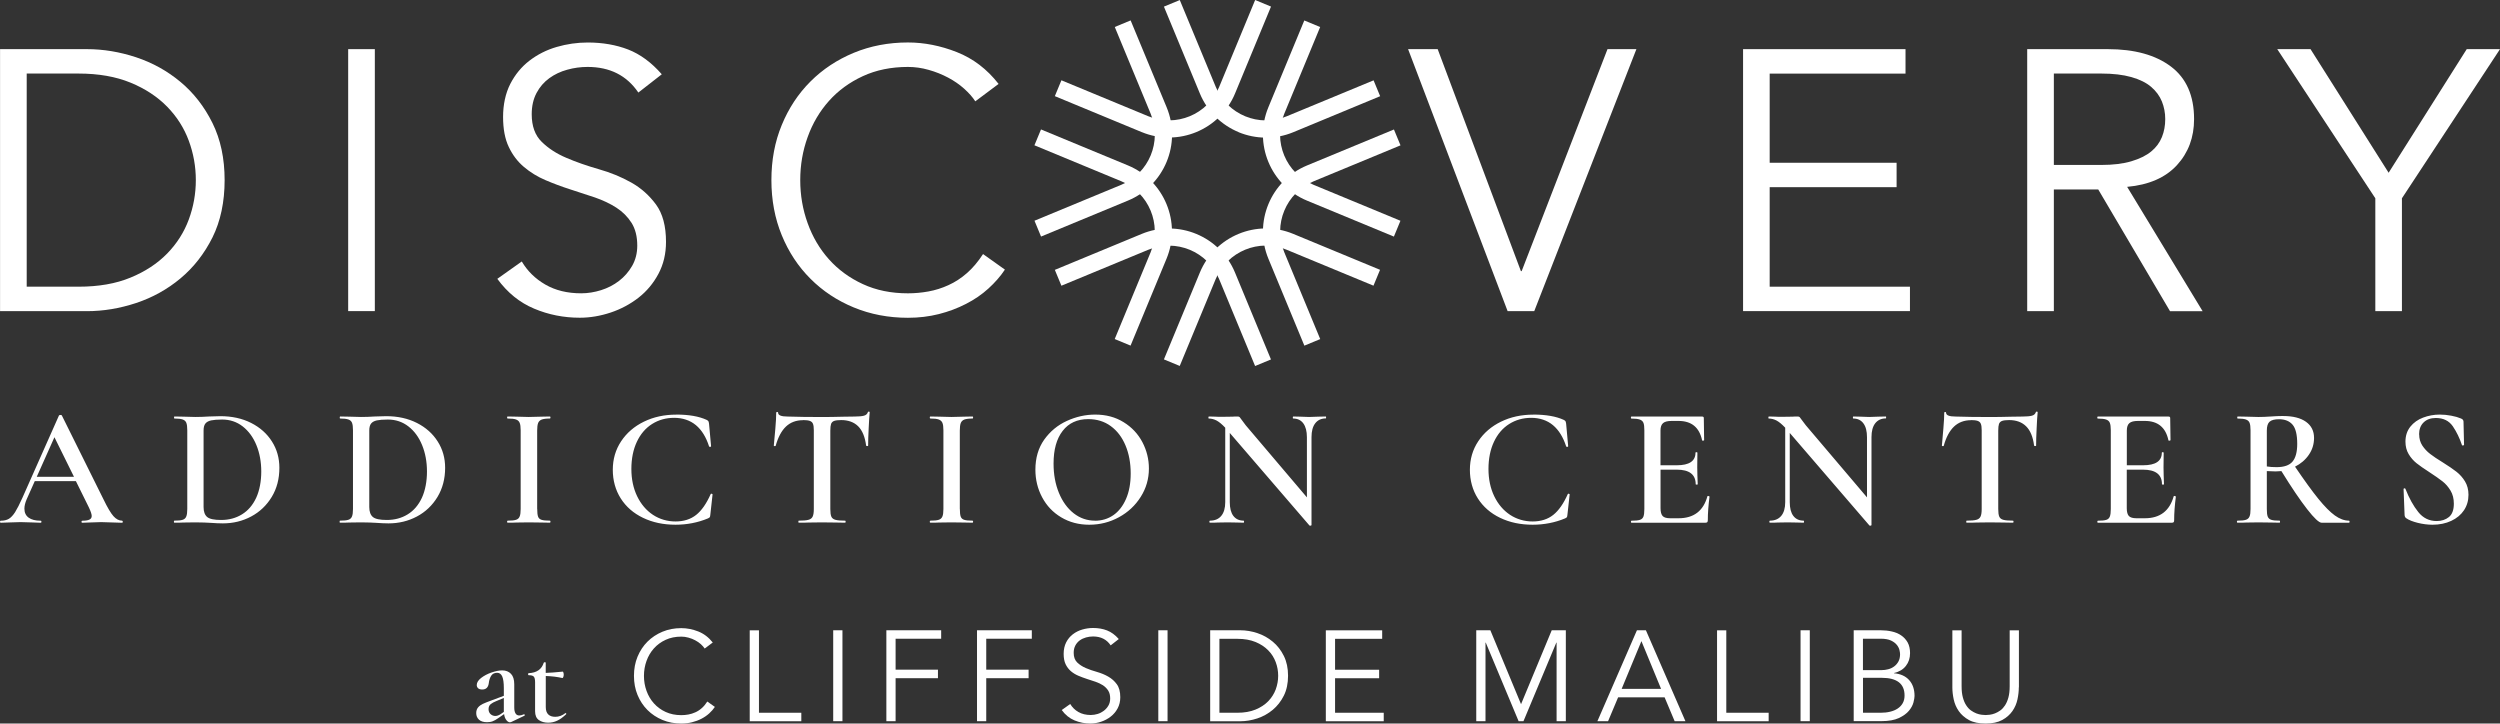 <svg xmlns:inkscape="http://www.inkscape.org/namespaces/inkscape" xmlns:sodipodi="http://sodipodi.sourceforge.net/DTD/sodipodi-0.dtd" xmlns="http://www.w3.org/2000/svg" xmlns:svg="http://www.w3.org/2000/svg" id="Layer_1" data-name="Layer 1" viewBox="0 0 468.01 135.45" sodipodi:docname="DAC_Cliffside_Malibu_Logo_negative.svg" width="468.01" height="135.45" inkscape:version="1.4.2 (f4327f4, 2025-05-13)"><rect x="0" y="0" width="468.01" height="135.45" fill="#333333" stroke="none"/><defs id="defs1"><style id="style1"> .cls-1 { fill: #fff; } </style></defs><g id="g9" transform="translate(-53.99,-18.53)"><path class="cls-1" d="m 298.17,83.23 -6.73,-16.26 c -2.82,-6.81 0.42,-14.65 7.24,-17.47 l 16.26,-6.73 1.23,2.97 -16.26,6.73 c -5.18,2.14 -7.64,8.1 -5.5,13.28 l 6.73,16.26 -2.97,1.23 z" id="path1"></path><path class="cls-1" d="m 285.85,43.26 c -3.16,-1.31 -5.83,-3.83 -7.24,-7.23 l -6.73,-16.26 2.97,-1.23 6.74,16.26 c 2.14,5.18 8.1,7.64 13.28,5.5 l 16.26,-6.73 1.23,2.97 -16.26,6.74 c -3.41,1.41 -7.07,1.3 -10.24,0" id="path2"></path><path class="cls-1" d="m 252.69,72.02 -1.23,-2.97 16.26,-6.73 c 6.81,-2.82 14.65,0.42 17.47,7.24 l 6.73,16.26 -2.97,1.23 -6.73,-16.26 c -2.14,-5.18 -8.1,-7.65 -13.28,-5.5 l -16.26,6.73 z" id="path3"></path><path class="cls-1" d="m 248.88,62.82 -1.23,-2.97 16.26,-6.73 c 5.18,-2.15 7.64,-8.1 5.5,-13.28 l -6.73,-16.26 2.97,-1.23 6.74,16.26 c 2.82,6.81 -0.43,14.65 -7.24,17.47 l -16.26,6.73 z" id="path4"></path><path class="cls-1" d="m 314.93,62.82 -16.26,-6.73 c -6.81,-2.82 -10.06,-10.66 -7.24,-17.47 l 6.73,-16.26 2.97,1.23 -6.73,16.26 c -2.15,5.18 0.32,11.14 5.5,13.28 l 16.26,6.73 -1.23,2.97 z" id="path5"></path><path class="cls-1" d="m 267.72,43.26 -16.26,-6.73 1.23,-2.97 16.26,6.73 c 5.18,2.14 11.13,-0.32 13.28,-5.5 l 6.73,-16.26 2.97,1.23 -6.73,16.26 c -2.82,6.81 -10.66,10.06 -17.47,7.24" id="path6"></path><path class="cls-1" d="m 274.85,87.04 -2.97,-1.23 6.73,-16.26 c 2.82,-6.81 10.66,-10.06 17.47,-7.24 l 16.26,6.73 -1.23,2.97 -16.26,-6.73 c -5.18,-2.15 -11.13,0.32 -13.28,5.5 l -6.73,16.26 z" id="path7"></path><path class="cls-1" d="M 265.64,83.23 262.67,82 269.4,65.74 c 2.14,-5.18 -0.32,-11.13 -5.5,-13.28 l -16.26,-6.73 1.23,-2.97 16.26,6.73 c 6.81,2.82 10.06,10.66 7.24,17.47 l -6.73,16.26 z" id="path8"></path><path class="cls-1" d="m 58.99,72.2 h 9.7 c 3.74,0 6.98,-0.56 9.73,-1.7 2.75,-1.13 5.03,-2.63 6.86,-4.5 1.82,-1.87 3.17,-3.99 4.05,-6.37 0.88,-2.38 1.32,-4.84 1.32,-7.38 0,-2.54 -0.44,-5 -1.32,-7.38 C 88.45,42.49 87.1,40.37 85.28,38.5 83.45,36.63 81.17,35.13 78.42,34 75.67,32.87 72.43,32.3 68.69,32.3 h -9.7 z M 54,27.73 h 16.28 c 3.05,0 6.11,0.51 9.18,1.52 3.07,1.02 5.84,2.55 8.31,4.61 2.47,2.06 4.47,4.62 5.99,7.69 1.52,3.07 2.28,6.64 2.28,10.7 0,4.06 -0.76,7.69 -2.28,10.74 -1.53,3.05 -3.52,5.6 -5.99,7.66 -2.47,2.06 -5.24,3.59 -8.31,4.61 -3.07,1.01 -6.13,1.52 -9.18,1.52 H 54 Z" id="path9"></path></g><rect class="cls-1" x="65.18" y="9.2" width="4.99" height="49.04" id="rect9"></rect><g id="g11" transform="translate(-53.99,-18.53)"><path class="cls-1" d="m 173.48,35.84 c -2.17,-3.19 -5.33,-4.78 -9.49,-4.78 -1.29,0 -2.56,0.17 -3.81,0.52 -1.25,0.34 -2.37,0.87 -3.36,1.59 -0.99,0.72 -1.79,1.64 -2.39,2.77 -0.6,1.13 -0.9,2.46 -0.9,3.98 0,2.22 0.62,3.94 1.87,5.16 1.25,1.23 2.79,2.23 4.64,3.01 1.84,0.79 3.87,1.49 6.06,2.12 2.19,0.62 4.21,1.45 6.06,2.49 1.85,1.04 3.39,2.42 4.64,4.12 1.25,1.71 1.87,4.04 1.87,6.99 0,2.22 -0.47,4.21 -1.42,5.99 -0.95,1.78 -2.2,3.27 -3.74,4.47 -1.55,1.2 -3.28,2.13 -5.2,2.77 -1.92,0.64 -3.85,0.97 -5.78,0.97 -3,0 -5.85,-0.56 -8.55,-1.7 -2.7,-1.13 -5,-2.99 -6.89,-5.58 l 4.58,-3.25 c 1.06,1.8 2.53,3.24 4.42,4.33 1.89,1.09 4.12,1.63 6.7,1.63 1.24,0 2.48,-0.2 3.73,-0.59 1.24,-0.39 2.36,-0.97 3.35,-1.73 0.99,-0.76 1.81,-1.69 2.45,-2.8 0.64,-1.11 0.97,-2.38 0.97,-3.81 0,-1.71 -0.36,-3.13 -1.07,-4.26 -0.72,-1.13 -1.66,-2.08 -2.84,-2.84 -1.18,-0.76 -2.52,-1.39 -4.01,-1.91 -1.5,-0.5 -3.05,-1.01 -4.64,-1.52 -1.59,-0.51 -3.14,-1.09 -4.64,-1.73 -1.5,-0.64 -2.84,-1.47 -4.01,-2.46 -1.18,-0.99 -2.13,-2.24 -2.84,-3.74 -0.72,-1.5 -1.07,-3.38 -1.07,-5.64 0,-2.26 0.45,-4.41 1.35,-6.17 0.9,-1.75 2.1,-3.21 3.6,-4.36 1.5,-1.15 3.2,-2.01 5.09,-2.56 1.89,-0.55 3.83,-0.83 5.82,-0.83 2.77,0 5.29,0.44 7.55,1.31 2.26,0.88 4.36,2.42 6.3,4.64 l -4.36,3.4 z" id="path10"></path><path class="cls-1" d="m 242.1,69.02 c -0.83,1.25 -1.86,2.42 -3.08,3.53 -1.22,1.11 -2.62,2.07 -4.19,2.87 -1.57,0.81 -3.27,1.45 -5.09,1.91 -1.82,0.46 -3.75,0.69 -5.78,0.69 -3.65,0 -7.03,-0.65 -10.15,-1.94 -3.12,-1.29 -5.82,-3.08 -8.1,-5.37 -2.29,-2.28 -4.08,-5 -5.37,-8.14 -1.29,-3.14 -1.94,-6.58 -1.94,-10.32 0,-3.74 0.64,-7.18 1.94,-10.32 1.29,-3.14 3.08,-5.85 5.37,-8.14 2.29,-2.29 4.98,-4.07 8.1,-5.37 3.12,-1.29 6.5,-1.94 10.15,-1.94 3.04,0 6.09,0.6 9.14,1.8 3.05,1.2 5.66,3.18 7.83,5.96 l -4.36,3.26 c -0.51,-0.79 -1.2,-1.57 -2.08,-2.36 -0.88,-0.79 -1.88,-1.48 -3.01,-2.08 -1.13,-0.6 -2.35,-1.09 -3.64,-1.45 -1.29,-0.37 -2.59,-0.55 -3.88,-0.55 -3.14,0 -5.96,0.58 -8.45,1.73 -2.49,1.15 -4.61,2.7 -6.34,4.64 -1.73,1.94 -3.06,4.19 -3.98,6.75 -0.93,2.56 -1.39,5.26 -1.39,8.07 0,2.81 0.46,5.51 1.39,8.07 0.92,2.56 2.25,4.82 3.98,6.75 1.73,1.94 3.85,3.49 6.34,4.64 2.5,1.16 5.31,1.73 8.45,1.73 1.29,0 2.57,-0.12 3.84,-0.35 1.27,-0.23 2.52,-0.62 3.74,-1.18 1.22,-0.55 2.38,-1.3 3.46,-2.25 1.09,-0.95 2.09,-2.14 3.02,-3.57 l 4.09,2.91 z" id="path11"></path></g><polygon class="cls-1" points="354.92,27.73 360.33,27.73 341.21,76.77 336.22,76.77 317.59,27.73 323.13,27.73 338.71,69.29 338.85,69.29 " id="polygon11" transform="translate(-53.99,-18.53)"></polygon><polygon class="cls-1" points="411.54,76.77 380.3,76.77 380.3,27.73 410.71,27.73 410.71,32.31 385.28,32.31 385.28,49 409.04,49 409.04,53.57 385.28,53.57 385.28,72.2 411.54,72.2 " id="polygon12" transform="translate(-53.99,-18.53)"></polygon><path class="cls-1" d="m 384.49,30.88 h 8.87 c 2.22,0 4.1,-0.23 5.64,-0.69 1.55,-0.46 2.78,-1.07 3.71,-1.83 0.93,-0.76 1.59,-1.66 2.01,-2.7 0.42,-1.04 0.62,-2.16 0.62,-3.36 0,-1.2 -0.21,-2.25 -0.62,-3.29 -0.42,-1.04 -1.09,-1.95 -2.01,-2.74 -0.92,-0.79 -2.16,-1.4 -3.71,-1.84 -1.55,-0.44 -3.43,-0.66 -5.64,-0.66 h -8.87 z m 0,27.37 H 379.5 V 9.2 h 15.1 c 4.99,0 8.93,1.09 11.81,3.26 2.88,2.17 4.33,5.45 4.33,9.84 0,3.42 -1.07,6.29 -3.22,8.63 -2.15,2.33 -5.25,3.68 -9.31,4.05 l 14.13,23.28 h -6.1 L 392.8,35.47 h -8.31 v 22.79 z" id="path12"></path><polygon class="cls-1" points="498.66,55.65 480.3,27.73 486.53,27.73 501.15,50.87 515.77,27.73 522,27.73 503.64,55.65 503.64,76.78 498.66,76.78 " id="polygon13" transform="translate(-53.99,-18.53)"></polygon><path class="cls-1" d="m 452.86,81.34 c 0,-0.95 0.28,-1.71 0.85,-2.26 0.56,-0.55 1.32,-0.83 2.28,-0.83 1.42,0 2.48,0.52 3.2,1.57 0.71,1.05 1.27,2.22 1.7,3.51 0.02,0.06 0.09,0.09 0.21,0.06 0.12,-0.02 0.18,-0.06 0.18,-0.12 l -0.1,-4.33 c 0,-0.28 -0.16,-0.48 -0.48,-0.6 -0.49,-0.21 -1.09,-0.39 -1.81,-0.52 -0.72,-0.14 -1.44,-0.21 -2.16,-0.21 -1.08,0 -2.12,0.19 -3.1,0.56 -0.99,0.37 -1.79,0.94 -2.4,1.7 -0.61,0.77 -0.92,1.7 -0.92,2.8 0,0.89 0.2,1.67 0.6,2.34 0.4,0.67 0.89,1.23 1.46,1.69 0.57,0.46 1.37,1.01 2.39,1.67 1.04,0.68 1.86,1.25 2.46,1.72 0.6,0.46 1.11,1.05 1.53,1.75 0.42,0.7 0.62,1.51 0.62,2.45 0,1.17 -0.31,2 -0.92,2.5 -0.62,0.5 -1.38,0.75 -2.29,0.75 -1.4,0 -2.55,-0.56 -3.45,-1.69 -0.9,-1.12 -1.7,-2.56 -2.4,-4.33 -0.02,-0.08 -0.08,-0.12 -0.19,-0.11 -0.11,0.01 -0.16,0.06 -0.16,0.14 v 0.03 l 0.19,4.84 c 0.02,0.28 0.13,0.48 0.32,0.6 0.49,0.34 1.2,0.62 2.15,0.86 0.94,0.23 1.86,0.35 2.75,0.35 1.31,0 2.48,-0.24 3.51,-0.72 1.03,-0.48 1.82,-1.14 2.39,-1.99 0.56,-0.85 0.84,-1.81 0.84,-2.9 0,-0.95 -0.22,-1.79 -0.65,-2.5 -0.43,-0.71 -0.97,-1.31 -1.59,-1.8 -0.62,-0.49 -1.48,-1.07 -2.56,-1.75 -1,-0.61 -1.79,-1.14 -2.37,-1.59 -0.58,-0.44 -1.07,-0.97 -1.47,-1.57 -0.39,-0.6 -0.59,-1.3 -0.59,-2.08 m -28.52,5.99 v -6.71 c 0,-0.81 0.17,-1.36 0.52,-1.67 0.35,-0.31 0.94,-0.46 1.77,-0.46 1.1,0 1.94,0.34 2.53,1.02 0.58,0.68 0.87,1.87 0.87,3.59 0,1.53 -0.3,2.64 -0.89,3.33 -0.59,0.69 -1.58,1.03 -2.96,1.03 -0.72,0 -1.33,-0.04 -1.84,-0.13 m 15.4,10.15 c -0.87,0 -1.75,-0.32 -2.66,-0.97 -0.9,-0.65 -1.93,-1.69 -3.1,-3.13 -1.17,-1.44 -2.62,-3.45 -4.36,-6.01 1.08,-0.55 1.95,-1.29 2.59,-2.23 0.64,-0.93 0.97,-1.98 0.97,-3.15 0,-1.29 -0.5,-2.3 -1.51,-3.02 -1.01,-0.72 -2.43,-1.08 -4.28,-1.08 -0.49,0 -0.93,0 -1.32,0.03 -0.39,0.02 -0.73,0.04 -1.01,0.06 -0.83,0.06 -1.59,0.09 -2.29,0.09 -0.57,0 -1.33,-0.02 -2.26,-0.06 l -1.65,-0.03 c 0,0 -0.06,0.06 -0.06,0.19 0,0.13 0.02,0.19 0.06,0.19 0.7,0 1.22,0.06 1.56,0.18 0.34,0.12 0.57,0.32 0.69,0.62 0.12,0.3 0.18,0.77 0.18,1.4 v 14.73 c 0,0.64 -0.06,1.11 -0.19,1.41 -0.13,0.31 -0.36,0.52 -0.69,0.62 -0.33,0.11 -0.85,0.16 -1.57,0.16 -0.06,0 -0.1,0.06 -0.1,0.19 0,0.13 0.03,0.19 0.1,0.19 0.7,0 1.25,0 1.65,-0.03 l 2.29,-0.03 2.35,0.03 c 0.38,0.02 0.93,0.03 1.62,0.03 0.04,0 0.06,-0.06 0.06,-0.19 0,-0.13 -0.02,-0.19 -0.06,-0.19 -0.72,0 -1.25,-0.05 -1.57,-0.16 -0.33,-0.1 -0.55,-0.3 -0.67,-0.6 -0.12,-0.3 -0.17,-0.77 -0.17,-1.43 v -7.09 c 0.64,0.04 1.19,0.06 1.65,0.06 0.25,0 0.61,-0.02 1.08,-0.06 1.89,3.06 3.49,5.43 4.82,7.13 1.32,1.7 2.23,2.54 2.72,2.54 h 5.12 c 0.06,0 0.1,-0.06 0.1,-0.19 0,-0.13 -0.03,-0.19 -0.1,-0.19 m -32.82,-4.59 c -0.77,2.76 -2.57,4.13 -5.41,4.13 h -1.56 c -0.68,0 -1.15,-0.14 -1.42,-0.41 -0.26,-0.28 -0.4,-0.77 -0.4,-1.47 v -7.22 h 3.02 c 2.38,0 3.57,0.91 3.57,2.74 0,0.04 0.06,0.06 0.19,0.06 0.13,0 0.19,-0.02 0.19,-0.06 0,-0.42 -0.02,-0.98 -0.06,-1.65 l -0.03,-1.49 0.03,-2.77 c 0,-0.06 -0.06,-0.1 -0.18,-0.1 -0.12,0 -0.17,0.03 -0.17,0.1 0,1.57 -1.17,2.35 -3.5,2.35 h -3.05 v -6.49 c 0,-0.66 0.16,-1.13 0.48,-1.4 0.32,-0.28 0.86,-0.41 1.62,-0.41 h 1.27 c 2.44,0 3.91,1.21 4.42,3.63 0.02,0.06 0.09,0.08 0.21,0.06 0.12,-0.02 0.18,-0.05 0.18,-0.1 l -0.06,-4.13 c 0,-0.19 -0.11,-0.28 -0.32,-0.28 h -13.23 c -0.06,0 -0.1,0.06 -0.1,0.19 0,0.13 0.03,0.19 0.1,0.19 0.7,0 1.22,0.06 1.56,0.18 0.34,0.12 0.57,0.32 0.69,0.62 0.12,0.3 0.18,0.77 0.18,1.4 v 14.73 c 0,0.64 -0.06,1.11 -0.18,1.41 -0.12,0.31 -0.34,0.52 -0.67,0.62 -0.33,0.11 -0.85,0.16 -1.57,0.16 -0.06,0 -0.1,0.06 -0.1,0.19 0,0.13 0.03,0.19 0.1,0.19 h 13.81 c 0.19,0 0.32,-0.04 0.38,-0.11 0.06,-0.07 0.09,-0.19 0.09,-0.36 0,-1.33 0.11,-2.81 0.32,-4.42 0,-0.02 -0.03,-0.04 -0.08,-0.08 -0.05,-0.03 -0.11,-0.05 -0.18,-0.05 -0.08,0 -0.12,0.02 -0.12,0.06 M 368.98,78.64 c 0.57,0 0.99,0.06 1.27,0.16 0.28,0.11 0.47,0.28 0.57,0.54 0.11,0.26 0.16,0.66 0.16,1.21 v 14.73 c 0,0.64 -0.07,1.11 -0.21,1.41 -0.14,0.31 -0.4,0.52 -0.79,0.62 -0.39,0.11 -1,0.16 -1.83,0.16 -0.04,0 -0.06,0.06 -0.06,0.19 0,0.13 0.02,0.19 0.06,0.19 0.79,0 1.4,0 1.85,-0.03 l 2.48,-0.03 2.61,0.03 c 0.42,0.02 1.01,0.03 1.75,0.03 0.06,0 0.1,-0.06 0.1,-0.19 0,-0.13 -0.03,-0.19 -0.1,-0.19 -0.83,0 -1.43,-0.05 -1.81,-0.16 -0.38,-0.1 -0.63,-0.3 -0.76,-0.6 -0.13,-0.3 -0.19,-0.77 -0.19,-1.43 V 80.62 c 0,-0.57 0.05,-0.99 0.14,-1.26 0.1,-0.26 0.28,-0.45 0.57,-0.56 0.28,-0.1 0.73,-0.16 1.32,-0.16 1.34,0 2.4,0.39 3.18,1.16 0.79,0.77 1.29,1.98 1.5,3.61 0.02,0.06 0.09,0.1 0.2,0.1 0.11,0 0.18,-0.03 0.18,-0.1 0,-0.83 0.03,-1.91 0.1,-3.24 0.06,-1.33 0.12,-2.33 0.19,-2.99 0,-0.08 -0.05,-0.13 -0.16,-0.13 -0.11,0 -0.17,0.04 -0.19,0.13 -0.11,0.32 -0.34,0.53 -0.72,0.64 -0.37,0.1 -0.96,0.16 -1.76,0.16 l -2.16,0.03 c -1.4,0.04 -2.73,0.06 -3.98,0.06 -2.44,0 -4.57,-0.03 -6.39,-0.09 -1.19,0 -1.78,-0.24 -1.78,-0.7 0,-0.11 -0.06,-0.16 -0.17,-0.16 -0.11,0 -0.18,0.05 -0.18,0.16 0,0.66 -0.05,1.64 -0.16,2.94 -0.1,1.31 -0.2,2.37 -0.28,3.2 0,0.06 0.06,0.1 0.18,0.1 0.12,0 0.17,-0.02 0.17,-0.06 0.44,-1.61 1.09,-2.81 1.93,-3.61 0.84,-0.79 1.9,-1.19 3.2,-1.19 m -15.97,-0.69 -1.4,0.03 c -0.72,0.04 -1.29,0.06 -1.72,0.06 -0.43,0 -1.01,-0.02 -1.68,-0.06 l -1.31,-0.03 c 0,0 -0.06,0.06 -0.06,0.19 0,0.13 0.02,0.19 0.06,0.19 0.83,0 1.46,0.3 1.91,0.91 0.45,0.6 0.67,1.47 0.67,2.59 V 93.11 L 338.06,79.62 337.29,78.6 c -0.17,-0.25 -0.3,-0.42 -0.38,-0.51 -0.08,-0.08 -0.21,-0.12 -0.38,-0.12 -0.36,0 -0.67,0 -0.93,0.03 l -2.04,0.03 c -0.51,0 -0.9,0 -1.18,-0.03 l -1.27,-0.03 c 0,0 -0.06,0.06 -0.06,0.19 0,0.13 0.02,0.19 0.06,0.19 0.51,0 1,0.13 1.48,0.38 0.48,0.26 1.01,0.7 1.61,1.34 V 94 c 0,1.12 -0.25,1.98 -0.75,2.58 -0.5,0.59 -1.2,0.89 -2.12,0.89 -0.06,0 -0.1,0.06 -0.1,0.19 0,0.13 0.03,0.19 0.1,0.19 0.64,0 1.13,0 1.46,-0.03 l 1.88,-0.03 1.69,0.03 c 0.3,0.02 0.73,0.03 1.3,0.03 0.04,0 0.06,-0.06 0.06,-0.19 0,-0.13 -0.02,-0.19 -0.06,-0.19 -0.85,0 -1.49,-0.3 -1.94,-0.89 -0.45,-0.59 -0.67,-1.45 -0.67,-2.58 V 81.05 l 14.92,17.33 c 0,0 0.12,0.05 0.22,0.03 0.1,-0.02 0.16,-0.06 0.16,-0.13 V 81.83 c 0,-1.12 0.23,-1.99 0.7,-2.59 0.47,-0.6 1.13,-0.91 1.98,-0.91 0.04,0 0.06,-0.06 0.06,-0.19 0,-0.13 -0.02,-0.19 -0.06,-0.19 m -33.39,14.94 c -0.76,2.76 -2.56,4.13 -5.41,4.13 h -1.56 c -0.68,0 -1.15,-0.14 -1.41,-0.41 -0.26,-0.28 -0.4,-0.77 -0.4,-1.47 v -7.22 h 3.02 c 2.38,0 3.56,0.91 3.56,2.74 0,0.04 0.06,0.06 0.19,0.06 0.13,0 0.19,-0.02 0.19,-0.06 0,-0.42 -0.02,-0.98 -0.06,-1.65 l -0.03,-1.49 0.03,-2.77 c 0,-0.06 -0.06,-0.1 -0.18,-0.1 -0.12,0 -0.18,0.03 -0.18,0.1 0,1.57 -1.17,2.35 -3.5,2.35 h -3.05 v -6.49 c 0,-0.66 0.16,-1.13 0.48,-1.4 0.32,-0.28 0.86,-0.41 1.62,-0.41 h 1.27 c 2.44,0 3.91,1.21 4.42,3.63 0.02,0.06 0.09,0.08 0.21,0.06 0.12,-0.02 0.17,-0.05 0.17,-0.1 l -0.06,-4.13 c 0,-0.19 -0.1,-0.28 -0.32,-0.28 h -13.23 c -0.06,0 -0.1,0.06 -0.1,0.19 0,0.13 0.03,0.19 0.1,0.19 0.7,0 1.22,0.06 1.56,0.18 0.34,0.12 0.57,0.32 0.69,0.62 0.12,0.3 0.17,0.77 0.17,1.4 v 14.73 c 0,0.64 -0.06,1.11 -0.17,1.41 -0.12,0.31 -0.34,0.52 -0.67,0.62 -0.33,0.11 -0.85,0.16 -1.57,0.16 -0.06,0 -0.1,0.06 -0.1,0.19 0,0.13 0.03,0.19 0.1,0.19 h 13.81 c 0.19,0 0.32,-0.04 0.38,-0.11 0.06,-0.07 0.1,-0.19 0.1,-0.36 0,-1.33 0.11,-2.81 0.32,-4.42 0,-0.02 -0.02,-0.04 -0.08,-0.08 -0.06,-0.03 -0.11,-0.05 -0.18,-0.05 -0.08,0 -0.13,0.02 -0.13,0.06 M 287.03,77.62 c -2.22,0 -4.24,0.44 -6.04,1.32 -1.8,0.88 -3.22,2.1 -4.26,3.67 -1.04,1.57 -1.56,3.35 -1.56,5.34 0,1.99 0.5,3.8 1.49,5.36 1,1.56 2.38,2.77 4.17,3.63 1.78,0.86 3.81,1.29 6.08,1.29 2.14,0 4.17,-0.39 6.07,-1.18 0.17,-0.08 0.28,-0.16 0.34,-0.22 0.05,-0.06 0.09,-0.22 0.11,-0.48 l 0.42,-3.82 c 0,0 -0.06,-0.07 -0.16,-0.1 -0.11,-0.02 -0.17,0 -0.19,0.06 -0.79,1.78 -1.69,3.08 -2.72,3.9 -1.03,0.82 -2.32,1.23 -3.86,1.23 -1.54,0 -2.98,-0.42 -4.23,-1.24 -1.25,-0.83 -2.24,-1.99 -2.96,-3.48 -0.72,-1.5 -1.08,-3.2 -1.08,-5.11 0,-1.91 0.34,-3.62 1.02,-5.07 0.68,-1.45 1.63,-2.57 2.85,-3.34 1.22,-0.77 2.6,-1.16 4.15,-1.16 1.55,0 2.96,0.46 4.05,1.37 1.09,0.91 1.91,2.24 2.47,3.97 0.04,0.08 0.12,0.12 0.22,0.1 0.11,-0.02 0.16,-0.06 0.16,-0.13 l -0.38,-4.2 c -0.04,-0.26 -0.08,-0.42 -0.13,-0.49 -0.05,-0.07 -0.15,-0.15 -0.32,-0.24 -1.44,-0.66 -3.34,-0.99 -5.7,-0.99 m -38.85,0.36 -1.4,0.03 c -0.72,0.04 -1.29,0.06 -1.72,0.06 -0.43,0 -1.01,-0.02 -1.69,-0.06 l -1.3,-0.03 c 0,0 -0.06,0.06 -0.06,0.19 0,0.13 0.02,0.19 0.06,0.19 0.83,0 1.46,0.3 1.91,0.91 0.44,0.6 0.67,1.47 0.67,2.59 V 93.11 L 233.21,79.62 232.45,78.6 c -0.17,-0.25 -0.3,-0.42 -0.38,-0.51 -0.08,-0.08 -0.21,-0.12 -0.38,-0.12 -0.36,0 -0.67,0 -0.92,0.03 l -2.04,0.03 c -0.51,0 -0.9,0 -1.18,-0.03 l -1.27,-0.03 c 0,0 -0.06,0.06 -0.06,0.19 0,0.13 0.02,0.19 0.06,0.19 0.51,0 1,0.13 1.48,0.38 0.48,0.26 1.01,0.7 1.61,1.34 V 94 c 0,1.12 -0.25,1.98 -0.75,2.58 -0.5,0.6 -1.21,0.89 -2.12,0.89 -0.06,0 -0.1,0.06 -0.1,0.19 0,0.13 0.03,0.19 0.1,0.19 0.64,0 1.12,0 1.46,-0.03 l 1.88,-0.03 1.69,0.03 c 0.3,0.02 0.73,0.03 1.3,0.03 0.04,0 0.06,-0.06 0.06,-0.19 0,-0.13 -0.02,-0.19 -0.06,-0.19 -0.85,0 -1.49,-0.3 -1.94,-0.89 -0.45,-0.59 -0.67,-1.45 -0.67,-2.58 V 81.05 l 14.92,17.33 c 0,0 0.12,0.05 0.22,0.03 0.1,-0.02 0.16,-0.06 0.16,-0.13 V 81.83 c 0,-1.12 0.23,-1.99 0.7,-2.59 0.46,-0.6 1.12,-0.91 1.97,-0.91 0.04,0 0.06,-0.06 0.06,-0.19 0,-0.13 -0.02,-0.19 -0.06,-0.19 m -43.2,19.52 c -1.48,0 -2.81,-0.46 -3.99,-1.38 -1.18,-0.93 -2.1,-2.2 -2.77,-3.83 -0.67,-1.63 -1,-3.46 -1,-5.47 0,-2.61 0.56,-4.65 1.7,-6.12 1.13,-1.47 2.73,-2.21 4.79,-2.21 1.61,0 3.02,0.43 4.21,1.3 1.2,0.87 2.12,2.08 2.77,3.63 0.65,1.55 0.97,3.3 0.97,5.25 0,1.84 -0.29,3.43 -0.88,4.77 -0.58,1.33 -1.38,2.35 -2.38,3.04 -1.01,0.69 -2.15,1.03 -3.42,1.03 m -1.08,0.75 c 2,0 3.85,-0.47 5.55,-1.4 1.71,-0.93 3.07,-2.2 4.09,-3.82 1.02,-1.61 1.53,-3.38 1.53,-5.31 0,-1.74 -0.41,-3.38 -1.22,-4.93 -0.82,-1.55 -1.99,-2.8 -3.52,-3.74 -1.53,-0.95 -3.3,-1.42 -5.31,-1.42 -1.8,0 -3.57,0.39 -5.3,1.18 -1.73,0.79 -3.14,1.96 -4.25,3.51 -1.1,1.56 -1.65,3.43 -1.65,5.62 0,1.87 0.42,3.59 1.26,5.17 0.84,1.58 2.02,2.83 3.56,3.75 1.54,0.92 3.29,1.39 5.26,1.39 M 179.68,95.27 V 80.61 c 0,-0.64 0.06,-1.11 0.18,-1.42 0.12,-0.3 0.34,-0.52 0.67,-0.65 0.33,-0.12 0.85,-0.19 1.54,-0.19 0.06,0 0.1,-0.06 0.1,-0.19 0,-0.13 -0.03,-0.19 -0.1,-0.19 L 180.48,78 c -0.93,0.04 -1.73,0.06 -2.38,0.06 -0.59,0 -1.36,-0.02 -2.29,-0.06 l -1.65,-0.03 c -0.06,0 -0.1,0.06 -0.1,0.19 0,0.13 0.03,0.19 0.1,0.19 0.72,0 1.25,0.06 1.57,0.18 0.33,0.12 0.56,0.32 0.69,0.62 0.13,0.3 0.19,0.77 0.19,1.4 v 14.73 c 0,0.64 -0.06,1.11 -0.19,1.41 -0.13,0.31 -0.36,0.52 -0.69,0.62 -0.33,0.11 -0.85,0.16 -1.57,0.16 -0.06,0 -0.1,0.06 -0.1,0.19 0,0.13 0.03,0.19 0.1,0.19 0.7,0 1.25,0 1.65,-0.03 l 2.29,-0.03 2.35,0.03 c 0.4,0.02 0.95,0.03 1.62,0.03 0.06,0 0.1,-0.06 0.1,-0.19 0,-0.13 -0.03,-0.19 -0.1,-0.19 -0.72,0 -1.25,-0.05 -1.57,-0.16 -0.33,-0.1 -0.54,-0.3 -0.65,-0.6 -0.11,-0.3 -0.16,-0.77 -0.16,-1.43 M 150.35,78.64 c 0.57,0 1,0.06 1.27,0.16 0.28,0.11 0.47,0.28 0.57,0.54 0.11,0.26 0.16,0.66 0.16,1.21 v 14.73 c 0,0.64 -0.07,1.11 -0.21,1.41 -0.14,0.31 -0.4,0.52 -0.79,0.62 -0.39,0.11 -1,0.16 -1.83,0.16 -0.04,0 -0.06,0.06 -0.06,0.19 0,0.13 0.02,0.19 0.06,0.19 0.79,0 1.4,0 1.85,-0.03 l 2.48,-0.03 2.61,0.03 c 0.42,0.02 1.01,0.03 1.75,0.03 0.06,0 0.1,-0.06 0.1,-0.19 0,-0.13 -0.03,-0.19 -0.1,-0.19 -0.83,0 -1.43,-0.05 -1.81,-0.16 -0.38,-0.1 -0.64,-0.3 -0.77,-0.6 -0.13,-0.3 -0.19,-0.77 -0.19,-1.43 V 80.62 c 0,-0.57 0.05,-0.99 0.14,-1.26 0.1,-0.26 0.28,-0.45 0.57,-0.56 0.28,-0.1 0.73,-0.16 1.32,-0.16 1.34,0 2.4,0.39 3.18,1.16 0.78,0.77 1.28,1.98 1.49,3.61 0.02,0.06 0.09,0.1 0.2,0.1 0.11,0 0.18,-0.03 0.18,-0.1 0,-0.83 0.03,-1.91 0.1,-3.24 0.06,-1.33 0.13,-2.33 0.19,-2.99 0,-0.08 -0.05,-0.13 -0.16,-0.13 -0.11,0 -0.17,0.04 -0.19,0.13 -0.1,0.32 -0.34,0.53 -0.72,0.64 -0.37,0.1 -0.96,0.16 -1.76,0.16 l -2.16,0.03 c -1.4,0.04 -2.72,0.06 -3.98,0.06 -2.44,0 -4.57,-0.03 -6.39,-0.09 -1.19,0 -1.78,-0.24 -1.78,-0.7 0,-0.11 -0.06,-0.16 -0.18,-0.16 -0.12,0 -0.18,0.05 -0.18,0.16 0,0.66 -0.05,1.64 -0.16,2.94 -0.11,1.31 -0.2,2.37 -0.29,3.2 0,0.06 0.06,0.1 0.18,0.1 0.12,0 0.17,-0.02 0.17,-0.06 0.45,-1.61 1.09,-2.81 1.93,-3.61 0.84,-0.79 1.9,-1.19 3.2,-1.19 m -23.76,-1.04 c -2.22,0 -4.24,0.44 -6.04,1.32 -1.8,0.88 -3.22,2.1 -4.26,3.67 -1.04,1.57 -1.56,3.35 -1.56,5.34 0,1.99 0.5,3.8 1.49,5.36 0.99,1.56 2.38,2.77 4.17,3.63 1.78,0.86 3.81,1.29 6.08,1.29 2.14,0 4.17,-0.39 6.07,-1.18 0.17,-0.08 0.28,-0.16 0.34,-0.22 0.05,-0.06 0.09,-0.22 0.11,-0.48 l 0.42,-3.82 c 0,0 -0.06,-0.07 -0.16,-0.1 -0.11,-0.02 -0.17,0 -0.19,0.06 -0.79,1.78 -1.69,3.08 -2.72,3.9 -1.03,0.82 -2.32,1.23 -3.86,1.23 -1.54,0 -2.98,-0.42 -4.23,-1.24 -1.25,-0.83 -2.24,-1.99 -2.96,-3.48 -0.72,-1.5 -1.08,-3.2 -1.08,-5.11 0,-1.91 0.34,-3.62 1.02,-5.07 0.68,-1.45 1.63,-2.57 2.85,-3.34 1.22,-0.77 2.6,-1.16 4.15,-1.16 1.55,0 2.96,0.46 4.06,1.37 1.09,0.91 1.91,2.24 2.46,3.97 0.04,0.08 0.12,0.12 0.22,0.1 0.11,-0.02 0.16,-0.06 0.16,-0.13 l -0.38,-4.2 c -0.04,-0.26 -0.08,-0.42 -0.13,-0.49 -0.05,-0.07 -0.15,-0.15 -0.32,-0.24 -1.44,-0.66 -3.34,-0.99 -5.7,-0.99 M 100.56,95.27 V 80.61 c 0,-0.64 0.06,-1.11 0.18,-1.42 0.12,-0.3 0.34,-0.52 0.67,-0.65 0.33,-0.12 0.84,-0.19 1.54,-0.19 0.06,0 0.1,-0.06 0.1,-0.19 0,-0.13 -0.03,-0.19 -0.1,-0.19 L 101.36,78 c -0.93,0.04 -1.73,0.06 -2.39,0.06 -0.59,0 -1.36,-0.02 -2.29,-0.06 l -1.65,-0.03 c -0.06,0 -0.1,0.06 -0.1,0.19 0,0.13 0.03,0.19 0.1,0.19 0.72,0 1.25,0.06 1.57,0.18 0.33,0.12 0.56,0.32 0.68,0.62 0.13,0.3 0.19,0.77 0.19,1.4 v 14.73 c 0,0.64 -0.06,1.11 -0.19,1.41 -0.12,0.31 -0.35,0.52 -0.68,0.62 -0.33,0.11 -0.85,0.16 -1.57,0.16 -0.06,0 -0.1,0.06 -0.1,0.19 0,0.13 0.03,0.19 0.1,0.19 0.7,0 1.25,0 1.65,-0.03 l 2.29,-0.03 2.36,0.03 c 0.4,0.02 0.94,0.03 1.62,0.03 0.06,0 0.1,-0.06 0.1,-0.19 0,-0.13 -0.03,-0.19 -0.1,-0.19 -0.72,0 -1.25,-0.05 -1.57,-0.16 -0.33,-0.1 -0.55,-0.3 -0.65,-0.6 -0.11,-0.3 -0.16,-0.77 -0.16,-1.43 m -28.16,2.06 c -1.29,0 -2.16,-0.18 -2.61,-0.56 -0.44,-0.37 -0.67,-0.99 -0.67,-1.86 V 80.61 c 0,-0.6 0.11,-1.03 0.34,-1.32 0.22,-0.28 0.58,-0.48 1.07,-0.59 0.48,-0.1 1.17,-0.16 2.07,-0.16 1.46,0 2.74,0.43 3.85,1.29 1.11,0.86 1.96,2.03 2.56,3.5 0.6,1.47 0.91,3.12 0.91,4.94 0,1.82 -0.32,3.55 -0.95,4.92 -0.64,1.37 -1.52,2.4 -2.66,3.1 -1.13,0.7 -2.44,1.05 -3.9,1.05 m 0.31,0.64 c 1.93,0 3.7,-0.43 5.32,-1.29 1.61,-0.86 2.89,-2.08 3.85,-3.66 0.95,-1.58 1.43,-3.4 1.43,-5.45 0,-1.83 -0.46,-3.47 -1.39,-4.93 -0.92,-1.46 -2.22,-2.62 -3.89,-3.47 -1.68,-0.85 -3.6,-1.27 -5.76,-1.27 -0.36,0 -1.07,0.02 -2.13,0.06 -0.87,0.06 -1.73,0.09 -2.58,0.09 -0.55,0 -1.29,-0.02 -2.23,-0.06 l -1.69,-0.03 c 0,0 -0.06,0.06 -0.06,0.19 0,0.13 0.02,0.19 0.06,0.19 0.7,0 1.22,0.06 1.56,0.18 0.34,0.12 0.56,0.32 0.68,0.62 0.12,0.3 0.18,0.77 0.18,1.4 v 14.73 c 0,0.64 -0.06,1.11 -0.19,1.41 -0.12,0.31 -0.35,0.52 -0.68,0.62 -0.33,0.11 -0.86,0.16 -1.57,0.16 -0.04,0 -0.06,0.06 -0.06,0.19 0,0.13 0.02,0.19 0.06,0.19 0.72,0 1.28,0 1.68,-0.03 l 2.26,-0.03 c 0.62,0 1.17,0.01 1.65,0.03 0.49,0.02 0.89,0.04 1.21,0.06 0.87,0.06 1.63,0.1 2.29,0.1 M 41.39,97.34 c -1.29,0 -2.16,-0.18 -2.61,-0.56 -0.44,-0.37 -0.67,-0.99 -0.67,-1.86 V 80.61 c 0,-0.6 0.11,-1.03 0.34,-1.32 0.22,-0.28 0.58,-0.48 1.07,-0.59 0.48,-0.1 1.18,-0.16 2.07,-0.16 1.46,0 2.74,0.43 3.85,1.29 1.1,0.86 1.96,2.03 2.56,3.5 0.6,1.47 0.91,3.12 0.91,4.94 0,1.82 -0.32,3.55 -0.95,4.92 -0.64,1.37 -1.52,2.4 -2.66,3.1 -1.13,0.7 -2.44,1.05 -3.9,1.05 m 0.31,0.64 c 1.93,0 3.7,-0.43 5.31,-1.29 1.61,-0.86 2.89,-2.08 3.85,-3.66 0.96,-1.58 1.43,-3.4 1.43,-5.45 0,-1.83 -0.46,-3.47 -1.39,-4.93 -0.92,-1.46 -2.22,-2.62 -3.89,-3.47 -1.68,-0.85 -3.6,-1.27 -5.76,-1.27 -0.36,0 -1.07,0.02 -2.13,0.06 -0.87,0.06 -1.73,0.09 -2.58,0.09 -0.55,0 -1.29,-0.02 -2.23,-0.06 l -1.68,-0.03 c 0,0 -0.06,0.06 -0.06,0.19 0,0.13 0.02,0.19 0.06,0.19 0.7,0 1.22,0.06 1.56,0.18 0.34,0.12 0.56,0.32 0.68,0.62 0.12,0.3 0.18,0.77 0.18,1.4 v 14.73 c 0,0.64 -0.06,1.11 -0.19,1.41 -0.12,0.31 -0.35,0.52 -0.68,0.62 -0.33,0.11 -0.85,0.16 -1.57,0.16 -0.04,0 -0.06,0.06 -0.06,0.19 0,0.13 0.02,0.19 0.06,0.19 0.72,0 1.28,0 1.69,-0.03 l 2.26,-0.03 c 0.62,0 1.17,0.01 1.65,0.03 0.49,0.02 0.89,0.04 1.21,0.06 0.87,0.06 1.63,0.1 2.29,0.1 M 10.19,81.85 13.85,89.26 H 6.88 Z m 12.66,15.62 c -0.57,0 -1.11,-0.28 -1.61,-0.84 -0.5,-0.56 -1.12,-1.61 -1.86,-3.14 l -7.8,-15.71 c -0.02,-0.06 -0.1,-0.1 -0.25,-0.1 -0.15,0 -0.24,0.03 -0.29,0.1 L 4.2,93.18 c -0.53,1.19 -0.99,2.08 -1.37,2.69 -0.38,0.6 -0.78,1.02 -1.18,1.26 -0.4,0.23 -0.9,0.35 -1.49,0.35 -0.11,0 -0.16,0.06 -0.16,0.19 0,0.13 0.05,0.19 0.16,0.19 0.44,0 1.01,-0.02 1.68,-0.06 0.77,-0.04 1.43,-0.06 2.01,-0.06 0.58,0 1.29,0.02 2.1,0.06 0.72,0.04 1.27,0.06 1.65,0.06 0.1,0 0.16,-0.06 0.16,-0.19 0,-0.13 -0.05,-0.19 -0.16,-0.19 -0.96,0 -1.7,-0.19 -2.23,-0.57 -0.53,-0.38 -0.8,-0.94 -0.8,-1.69 0,-0.51 0.14,-1.08 0.41,-1.72 l 1.53,-3.43 h 7.7 l 2.42,4.9 c 0.36,0.76 0.54,1.3 0.54,1.62 0,0.32 -0.14,0.54 -0.43,0.68 -0.28,0.14 -0.74,0.21 -1.35,0.21 -0.08,0 -0.13,0.06 -0.13,0.19 0,0.13 0.04,0.19 0.13,0.19 0.4,0 0.97,-0.02 1.69,-0.06 0.72,-0.04 1.35,-0.06 1.87,-0.06 0.4,0 1.05,0.02 1.94,0.06 0.89,0.04 1.53,0.06 1.94,0.06 0.1,0 0.16,-0.06 0.16,-0.19 0,-0.13 -0.06,-0.19 -0.16,-0.19" id="path13"></path><g id="g30" transform="translate(-53.99,-18.53)"><path class="cls-1" d="m 152.11,152.25 c 0.06,0 0.1,0.04 0.12,0.11 0.02,0.07 0,0.12 -0.07,0.16 l -2.48,1.18 c -0.06,0.03 -0.14,0.05 -0.22,0.05 -0.24,0 -0.47,-0.14 -0.68,-0.42 -0.22,-0.28 -0.36,-0.65 -0.42,-1.12 l -1.11,0.77 c -0.38,0.27 -0.73,0.46 -1.04,0.58 -0.31,0.12 -0.66,0.17 -1.05,0.17 -0.66,0 -1.16,-0.16 -1.5,-0.47 -0.34,-0.31 -0.52,-0.73 -0.52,-1.24 0,-0.43 0.12,-0.78 0.35,-1.06 0.23,-0.27 0.53,-0.49 0.89,-0.66 0.36,-0.17 0.89,-0.38 1.6,-0.64 l 2.33,-0.87 v -1.44 c 0,-0.99 -0.1,-1.72 -0.3,-2.18 -0.2,-0.46 -0.52,-0.69 -0.95,-0.69 -0.53,0 -0.91,0.2 -1.14,0.59 -0.23,0.39 -0.37,0.83 -0.42,1.31 -0.1,0.82 -0.5,1.23 -1.23,1.23 -0.35,0 -0.61,-0.08 -0.78,-0.24 -0.17,-0.16 -0.25,-0.36 -0.25,-0.6 0,-0.45 0.27,-0.89 0.8,-1.31 0.54,-0.42 1.19,-0.77 1.95,-1.03 0.76,-0.26 1.43,-0.4 2.01,-0.4 0.69,0 1.24,0.22 1.65,0.65 0.41,0.43 0.61,1.08 0.61,1.95 v 4.33 c 0,0.5 0.08,0.87 0.24,1.13 0.16,0.26 0.39,0.38 0.7,0.38 0.24,0 0.53,-0.07 0.87,-0.22 h 0.05 z m -3.8,-0.44 v -2.62 l -1.44,0.6 c -0.42,0.16 -0.76,0.35 -1.02,0.56 -0.26,0.22 -0.4,0.53 -0.4,0.93 0,0.4 0.12,0.69 0.37,0.93 0.25,0.23 0.55,0.35 0.9,0.35 0.29,0 0.59,-0.1 0.91,-0.29 l 0.67,-0.46 z" id="path14"></path><path class="cls-1" d="m 159.85,152 c 0,0 0.09,0.03 0.13,0.1 0.04,0.06 0.04,0.11 -0.01,0.14 -0.59,0.56 -1.15,0.97 -1.68,1.21 -0.53,0.25 -1.09,0.37 -1.68,0.37 -0.69,0 -1.27,-0.16 -1.74,-0.49 -0.47,-0.33 -0.71,-0.88 -0.71,-1.65 v -5.43 c 0,-0.53 -0.08,-0.88 -0.25,-1.06 -0.17,-0.18 -0.49,-0.26 -0.97,-0.26 -0.02,0 -0.04,-0.02 -0.06,-0.06 -0.02,-0.04 -0.04,-0.08 -0.04,-0.13 0,-0.05 0.01,-0.09 0.04,-0.13 0.03,-0.04 0.04,-0.06 0.06,-0.06 1.51,-0.06 2.45,-0.71 2.84,-1.95 0.03,-0.06 0.1,-0.1 0.21,-0.1 0.11,0 0.16,0.03 0.16,0.1 v 1.9 c 0.75,-0.02 1.82,-0.1 3.2,-0.24 0.03,0 0.07,0.06 0.11,0.18 0.04,0.12 0.06,0.25 0.06,0.4 0,0.15 -0.03,0.29 -0.08,0.43 -0.06,0.14 -0.12,0.21 -0.18,0.19 -0.9,-0.21 -1.93,-0.34 -3.1,-0.38 v 5.82 c 0,0.62 0.16,1.09 0.47,1.38 0.31,0.3 0.75,0.44 1.31,0.44 0.67,0 1.31,-0.23 1.9,-0.7 l 0.05,-0.02 z" id="path15"></path><path class="cls-1" d="m 187.83,150.85 c -0.29,0.43 -0.64,0.84 -1.07,1.23 -0.43,0.39 -0.91,0.72 -1.45,1 -0.54,0.28 -1.13,0.5 -1.77,0.66 -0.63,0.16 -1.3,0.24 -2.01,0.24 -1.27,0 -2.44,-0.22 -3.52,-0.67 -1.08,-0.45 -2.02,-1.07 -2.81,-1.86 -0.79,-0.79 -1.41,-1.73 -1.86,-2.82 -0.45,-1.09 -0.67,-2.28 -0.67,-3.58 0,-1.3 0.22,-2.49 0.67,-3.58 0.45,-1.09 1.07,-2.03 1.86,-2.82 0.79,-0.79 1.73,-1.41 2.81,-1.86 1.08,-0.45 2.25,-0.67 3.52,-0.67 1.06,0 2.12,0.21 3.17,0.62 1.06,0.42 1.96,1.11 2.72,2.07 l -1.51,1.13 c -0.18,-0.27 -0.42,-0.54 -0.72,-0.82 -0.3,-0.27 -0.65,-0.51 -1.05,-0.72 -0.39,-0.21 -0.81,-0.38 -1.26,-0.5 -0.45,-0.13 -0.9,-0.19 -1.35,-0.19 -1.09,0 -2.07,0.2 -2.93,0.6 -0.87,0.4 -1.6,0.94 -2.2,1.61 -0.6,0.67 -1.06,1.45 -1.38,2.34 -0.32,0.89 -0.48,1.82 -0.48,2.8 0,0.98 0.16,1.91 0.48,2.8 0.32,0.89 0.78,1.67 1.38,2.34 0.6,0.67 1.33,1.21 2.2,1.61 0.87,0.4 1.84,0.6 2.93,0.6 0.45,0 0.89,-0.04 1.33,-0.12 0.44,-0.08 0.87,-0.22 1.3,-0.41 0.43,-0.19 0.83,-0.45 1.2,-0.78 0.38,-0.33 0.72,-0.74 1.04,-1.24 l 1.42,1.01 z" id="path16"></path><path class="cls-1" d="M 196.07,151.96 H 204 v 1.59 h -9.66 v -17.02 h 1.73 z" id="path17"></path><path class="cls-1" d="m 211.7,153.54 h -1.73 v -17.02 h 1.73 z" id="path18"></path><path class="cls-1" d="m 221.65,153.54 h -1.73 v -17.02 h 10.26 v 1.59 h -8.53 v 5.79 h 7.93 v 1.59 h -7.93 z" id="path19"></path><path class="cls-1" d="m 238.62,153.54 h -1.73 v -17.02 h 10.26 v 1.59 h -8.53 v 5.79 h 7.93 v 1.59 h -7.93 z" id="path20"></path><path class="cls-1" d="m 261.91,139.34 c -0.75,-1.11 -1.85,-1.66 -3.29,-1.66 -0.45,0 -0.89,0.06 -1.32,0.18 -0.43,0.12 -0.82,0.3 -1.17,0.55 -0.34,0.25 -0.62,0.57 -0.83,0.96 -0.21,0.39 -0.31,0.85 -0.31,1.38 0,0.77 0.22,1.37 0.65,1.79 0.43,0.42 0.97,0.77 1.61,1.05 0.64,0.27 1.34,0.52 2.1,0.73 0.76,0.22 1.46,0.5 2.1,0.87 0.64,0.36 1.18,0.84 1.61,1.43 0.43,0.59 0.65,1.4 0.65,2.43 0,0.77 -0.16,1.46 -0.49,2.08 -0.33,0.62 -0.76,1.13 -1.3,1.55 -0.54,0.42 -1.14,0.74 -1.8,0.96 -0.66,0.22 -1.33,0.34 -2.01,0.34 -1.04,0 -2.03,-0.2 -2.97,-0.59 -0.94,-0.39 -1.74,-1.04 -2.39,-1.94 l 1.59,-1.13 c 0.37,0.62 0.88,1.13 1.53,1.5 0.66,0.38 1.43,0.56 2.32,0.56 0.43,0 0.86,-0.07 1.29,-0.2 0.43,-0.13 0.82,-0.34 1.16,-0.6 0.34,-0.26 0.63,-0.59 0.85,-0.97 0.22,-0.38 0.33,-0.83 0.33,-1.32 0,-0.59 -0.12,-1.09 -0.37,-1.48 -0.25,-0.39 -0.58,-0.72 -0.98,-0.99 -0.41,-0.26 -0.87,-0.48 -1.39,-0.66 -0.52,-0.18 -1.06,-0.35 -1.61,-0.53 -0.55,-0.18 -1.09,-0.38 -1.61,-0.6 -0.52,-0.22 -0.99,-0.51 -1.39,-0.85 -0.4,-0.34 -0.74,-0.78 -0.99,-1.3 -0.25,-0.52 -0.37,-1.17 -0.37,-1.96 0,-0.79 0.16,-1.53 0.47,-2.14 0.31,-0.61 0.73,-1.11 1.25,-1.51 0.52,-0.4 1.11,-0.7 1.77,-0.89 0.66,-0.19 1.33,-0.29 2.02,-0.29 0.96,0 1.83,0.15 2.62,0.46 0.78,0.3 1.51,0.84 2.19,1.61 l -1.51,1.18 z" id="path21"></path><path class="cls-1" d="m 272.56,153.54 h -1.73 v -17.02 h 1.73 z" id="path22"></path><path class="cls-1" d="m 280.54,136.52 h 5.65 c 1.06,0 2.12,0.18 3.18,0.53 1.06,0.35 2.03,0.89 2.88,1.6 0.86,0.71 1.55,1.6 2.08,2.67 0.53,1.07 0.79,2.3 0.79,3.71 0,1.41 -0.26,2.67 -0.79,3.73 -0.53,1.06 -1.22,1.94 -2.08,2.66 -0.86,0.71 -1.82,1.25 -2.88,1.6 -1.06,0.35 -2.13,0.53 -3.18,0.53 h -5.65 v -17.02 z m 1.73,15.44 h 3.37 c 1.3,0 2.42,-0.2 3.38,-0.59 0.95,-0.39 1.75,-0.91 2.38,-1.56 0.63,-0.65 1.1,-1.39 1.41,-2.21 0.3,-0.83 0.46,-1.68 0.46,-2.56 0,-0.88 -0.15,-1.73 -0.46,-2.56 -0.31,-0.83 -0.77,-1.56 -1.41,-2.21 -0.64,-0.65 -1.43,-1.17 -2.38,-1.56 -0.95,-0.39 -2.08,-0.59 -3.38,-0.59 h -3.37 v 13.85 z" id="path23"></path><path class="cls-1" d="m 303.92,151.96 h 9.11 v 1.59 h -10.84 v -17.02 h 10.55 v 1.59 h -8.82 v 5.79 h 8.25 v 1.59 h -8.25 v 6.47 z" id="path24"></path><path class="cls-1" d="m 338.73,150.37 5.75,-13.85 h 2.64 v 17.02 h -1.73 v -14.71 h -0.05 l -6.15,14.71 h -0.91 l -6.15,-14.71 h -0.05 v 14.71 h -1.73 v -17.02 h 2.64 l 5.75,13.85 z" id="path25"></path><path class="cls-1" d="m 355.05,153.54 h -2.02 l 7.4,-17.02 h 1.68 l 7.4,17.02 h -2.02 l -1.88,-4.47 h -8.7 l -1.88,4.47 z m 2.52,-6.05 h 7.38 l -3.68,-8.94 z" id="path26"></path><path class="cls-1" d="m 377.16,151.96 h 7.93 v 1.59 h -9.66 v -17.02 h 1.73 z" id="path27"></path><path class="cls-1" d="m 392.79,153.54 h -1.73 v -17.02 h 1.73 z" id="path28"></path><path class="cls-1" d="m 401.01,136.52 h 5.07 c 0.71,0 1.39,0.07 2.04,0.22 0.66,0.14 1.24,0.38 1.75,0.72 0.51,0.34 0.92,0.78 1.23,1.32 0.3,0.54 0.46,1.22 0.46,2.02 0,0.93 -0.26,1.73 -0.78,2.39 -0.52,0.67 -1.26,1.11 -2.22,1.33 v 0.05 c 1.2,0.1 2.14,0.52 2.82,1.26 0.68,0.75 1.02,1.74 1.02,2.99 0,0.27 -0.07,0.67 -0.2,1.2 -0.14,0.53 -0.42,1.05 -0.85,1.57 -0.43,0.52 -1.06,0.97 -1.88,1.36 -0.82,0.38 -1.91,0.58 -3.27,0.58 h -5.19 v -17.02 z m 1.73,7.46 h 3.48 c 0.42,0 0.83,-0.05 1.24,-0.16 0.41,-0.1 0.78,-0.28 1.11,-0.52 0.33,-0.24 0.6,-0.55 0.81,-0.93 0.21,-0.38 0.31,-0.84 0.31,-1.38 0,-0.18 -0.04,-0.42 -0.11,-0.75 -0.07,-0.32 -0.23,-0.64 -0.48,-0.96 -0.25,-0.32 -0.61,-0.6 -1.09,-0.83 -0.48,-0.23 -1.13,-0.35 -1.95,-0.35 h -3.32 v 5.86 z m 0,7.98 h 3.32 c 0.62,0 1.21,-0.06 1.75,-0.19 0.54,-0.13 1.02,-0.32 1.42,-0.59 0.4,-0.26 0.72,-0.6 0.95,-1 0.23,-0.4 0.35,-0.88 0.35,-1.44 0,-1.12 -0.36,-1.95 -1.08,-2.5 -0.72,-0.55 -1.78,-0.82 -3.17,-0.82 h -3.53 v 6.54 z" id="path29"></path><path class="cls-1" d="m 431.92,147.2 c 0,0.71 -0.08,1.45 -0.25,2.25 -0.17,0.79 -0.48,1.53 -0.95,2.2 -0.47,0.67 -1.1,1.23 -1.91,1.67 -0.81,0.44 -1.85,0.66 -3.11,0.66 -1.26,0 -2.32,-0.22 -3.12,-0.66 -0.8,-0.44 -1.43,-1 -1.9,-1.67 -0.47,-0.67 -0.78,-1.41 -0.95,-2.2 -0.17,-0.79 -0.25,-1.54 -0.25,-2.25 v -10.67 h 1.73 v 10.48 c 0,0.82 0.08,1.52 0.24,2.1 0.16,0.59 0.37,1.08 0.64,1.48 0.26,0.4 0.56,0.72 0.89,0.95 0.33,0.23 0.66,0.41 0.99,0.54 0.33,0.13 0.65,0.21 0.95,0.25 0.3,0.04 0.57,0.06 0.79,0.06 0.21,0 0.47,-0.02 0.78,-0.06 0.31,-0.04 0.63,-0.12 0.96,-0.25 0.33,-0.13 0.66,-0.31 0.99,-0.54 0.33,-0.23 0.62,-0.55 0.89,-0.95 0.26,-0.4 0.48,-0.89 0.64,-1.48 0.16,-0.58 0.24,-1.29 0.24,-2.1 v -10.48 h 1.73 v 10.67 z" id="path30"></path></g></svg>